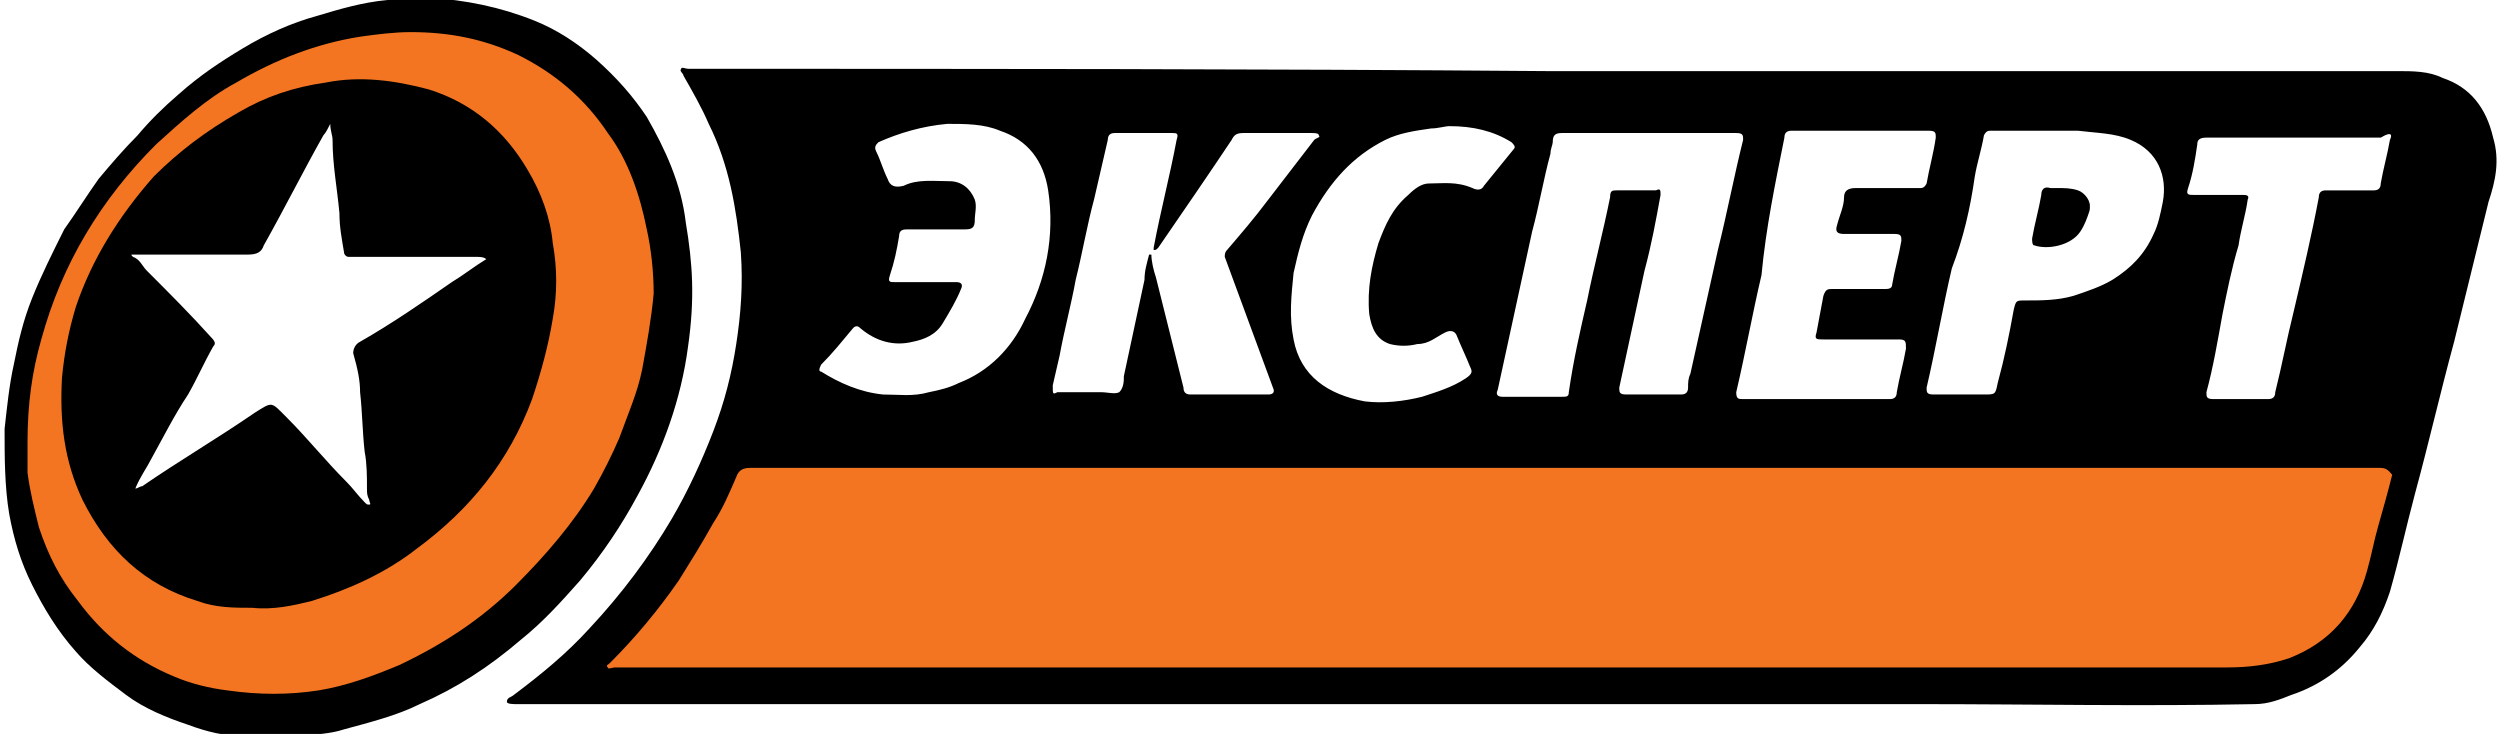 <?xml version="1.0" encoding="utf-8"?>
<!-- Generator: Adobe Illustrator 27.2.0, SVG Export Plug-In . SVG Version: 6.00 Build 0)  -->
<svg version="1.1" id="Layer_1" xmlns="http://www.w3.org/2000/svg" xmlns:xlink="http://www.w3.org/1999/xlink" x="0px" y="0px"
	 viewBox="0 0 109 32" style="enable-background:new 0 0 109 32;" xml:space="preserve">
<style type="text/css">
	.st0{fill:#F37522;}
</style>
<path d="M29.9,9.7C29.7,8,29,6.5,28.2,5.1c-0.6-0.9-1.3-1.7-2.2-2.5c-0.8-0.7-1.7-1.3-2.7-1.7c-1.5-0.6-3-0.9-4.6-1
	c-0.6,0-1.2,0.1-1.8,0.1c-1.1,0.1-2.1,0.4-3.1,0.7c-1.1,0.3-2.2,0.8-3.2,1.4c-1,0.6-1.9,1.2-2.8,2C7.1,4.7,6.5,5.3,6,5.9
	C5.4,6.5,4.8,7.2,4.3,7.8c-0.5,0.7-1,1.5-1.5,2.2C2.3,11,1.8,12,1.4,13C1,14,0.8,14.9,0.6,15.9c-0.2,0.9-0.3,1.9-0.4,2.8
	c0,1.2,0,2.5,0.2,3.7c0.2,1.1,0.5,2.1,1,3.1c0.5,1,1.1,2,1.9,2.9c0.6,0.7,1.4,1.3,2.2,1.9c0.8,0.6,1.8,1,2.7,1.3
	c0.8,0.3,1.6,0.5,2.5,0.5c0.8,0,1.6,0.1,2.5,0c0.6-0.1,1.2-0.1,1.8-0.3c1.1-0.3,2.3-0.6,3.3-1.1c1.6-0.7,3-1.6,4.4-2.8
	c1-0.8,1.8-1.7,2.6-2.6v0c1-1.2,1.8-2.4,2.5-3.7c1.1-2,1.9-4.2,2.2-6.5C30.3,13,30.2,11.5,29.9,9.7z M15.7,17.1
	c0.1,0.9,0.1,1.7,0.2,2.6c0.1,0.5,0.1,1.1,0.1,1.6c0,0.2,0,0.3,0.1,0.5c0,0.1,0.1,0.2,0,0.2c-0.1,0-0.1,0-0.2-0.1
	c-0.3-0.3-0.5-0.6-0.8-0.9c-0.9-0.9-1.7-1.9-2.6-2.8c-0.7-0.7-0.6-0.7-1.4-0.2c-1.6,1.1-3.3,2.1-4.9,3.2c-0.1,0-0.2,0.1-0.3,0.1
	c0.2-0.5,0.5-0.9,0.7-1.3c0.5-0.9,1-1.9,1.6-2.8c0.4-0.7,0.7-1.4,1.1-2.1c0.1-0.1,0.1-0.2-0.1-0.4c-0.9-1-1.8-1.9-2.8-2.9
	c-0.2-0.2-0.3-0.5-0.6-0.6c-0.1-0.1-0.1-0.1,0-0.1c0.1,0,0.2,0,0.3,0c1.6,0,3.2,0,4.7,0c0.4,0,0.6-0.1,0.7-0.4
	c0.9-1.6,1.7-3.2,2.6-4.8c0.1-0.1,0.2-0.3,0.3-0.5c0,0.3,0.1,0.5,0.1,0.7c0,1.1,0.2,2.1,0.3,3.2c0,0.6,0.1,1.1,0.2,1.7
	c0,0.1,0.1,0.2,0.2,0.2c0.1,0,0.2,0,0.3,0h5.3c0.1,0,0.3,0,0.4,0.1c-0.5,0.3-1,0.7-1.5,1c-1.3,0.9-2.6,1.8-4,2.6
	c-0.2,0.1-0.3,0.3-0.3,0.5C15.6,16.1,15.7,16.6,15.7,17.1z M90.6,8.3c-0.3-0.1-0.6-0.1-0.8-0.1c-0.2,0-0.3,0-0.4,0
	c-0.3-0.1-0.4,0.1-0.4,0.3c-0.1,0.6-0.3,1.3-0.4,1.9c0,0.1,0,0.3,0.1,0.3c0.6,0.1,1.6-0.1,2-0.7c0.2-0.3,0.3-0.6,0.4-0.9
	C91.2,8.8,90.9,8.4,90.6,8.3z M90.6,8.3c-0.3-0.1-0.6-0.1-0.8-0.1c-0.2,0-0.3,0-0.4,0c-0.3-0.1-0.4,0.1-0.4,0.3
	c-0.1,0.6-0.3,1.3-0.4,1.9c0,0.1,0,0.3,0.1,0.3c0.6,0.1,1.6-0.1,2-0.7c0.2-0.3,0.3-0.6,0.4-0.9C91.2,8.8,90.9,8.4,90.6,8.3z
	 M90.6,8.3c-0.3-0.1-0.6-0.1-0.8-0.1c-0.2,0-0.3,0-0.4,0c-0.3-0.1-0.4,0.1-0.4,0.3c-0.1,0.6-0.3,1.3-0.4,1.9c0,0.1,0,0.3,0.1,0.3
	c0.6,0.1,1.6-0.1,2-0.7c0.2-0.3,0.3-0.6,0.4-0.9C91.2,8.8,90.9,8.4,90.6,8.3z M90.6,8.3c-0.3-0.1-0.6-0.1-0.8-0.1
	c-0.2,0-0.3,0-0.4,0c-0.3-0.1-0.4,0.1-0.4,0.3c-0.1,0.6-0.3,1.3-0.4,1.9c0,0.1,0,0.3,0.1,0.3c0.6,0.1,1.6-0.1,2-0.7
	c0.2-0.3,0.3-0.6,0.4-0.9C91.2,8.8,90.9,8.4,90.6,8.3z M90.6,8.3c-0.3-0.1-0.6-0.1-0.8-0.1c-0.2,0-0.3,0-0.4,0
	c-0.3-0.1-0.4,0.1-0.4,0.3c-0.1,0.6-0.3,1.3-0.4,1.9c0,0.1,0,0.3,0.1,0.3c0.6,0.1,1.6-0.1,2-0.7c0.2-0.3,0.3-0.6,0.4-0.9
	C91.2,8.8,90.9,8.4,90.6,8.3z M90.6,8.3c-0.3-0.1-0.6-0.1-0.8-0.1c-0.2,0-0.3,0-0.4,0c-0.3-0.1-0.4,0.1-0.4,0.3
	c-0.1,0.6-0.3,1.3-0.4,1.9c0,0.1,0,0.3,0.1,0.3c0.6,0.1,1.6-0.1,2-0.7c0.2-0.3,0.3-0.6,0.4-0.9C91.2,8.8,90.9,8.4,90.6,8.3z
	 M90.6,8.3c-0.3-0.1-0.6-0.1-0.8-0.1c-0.2,0-0.3,0-0.4,0c-0.3-0.1-0.4,0.1-0.4,0.3c-0.1,0.6-0.3,1.3-0.4,1.9c0,0.1,0,0.3,0.1,0.3
	c0.6,0.1,1.6-0.1,2-0.7c0.2-0.3,0.3-0.6,0.4-0.9C91.2,8.8,90.9,8.4,90.6,8.3z M90.6,8.3c-0.3-0.1-0.6-0.1-0.8-0.1
	c-0.2,0-0.3,0-0.4,0c-0.3-0.1-0.4,0.1-0.4,0.3c-0.1,0.6-0.3,1.3-0.4,1.9c0,0.1,0,0.3,0.1,0.3c0.6,0.1,1.6-0.1,2-0.7
	c0.2-0.3,0.3-0.6,0.4-0.9C91.2,8.8,90.9,8.4,90.6,8.3z M90.6,8.3c-0.3-0.1-0.6-0.1-0.8-0.1c-0.2,0-0.3,0-0.4,0
	c-0.3-0.1-0.4,0.1-0.4,0.3c-0.1,0.6-0.3,1.3-0.4,1.9c0,0.1,0,0.3,0.1,0.3c0.6,0.1,1.6-0.1,2-0.7c0.2-0.3,0.3-0.6,0.4-0.9
	C91.2,8.8,90.9,8.4,90.6,8.3z M90.6,8.3c-0.3-0.1-0.6-0.1-0.8-0.1c-0.2,0-0.3,0-0.4,0c-0.3-0.1-0.4,0.1-0.4,0.3
	c-0.1,0.6-0.3,1.3-0.4,1.9c0,0.1,0,0.3,0.1,0.3c0.6,0.1,1.6-0.1,2-0.7c0.2-0.3,0.3-0.6,0.4-0.9C91.2,8.8,90.9,8.4,90.6,8.3z
	 M90.6,8.3c-0.3-0.1-0.6-0.1-0.8-0.1c-0.2,0-0.3,0-0.4,0c-0.3-0.1-0.4,0.1-0.4,0.3c-0.1,0.6-0.3,1.3-0.4,1.9c0,0.1,0,0.3,0.1,0.3
	c0.6,0.1,1.6-0.1,2-0.7c0.2-0.3,0.3-0.6,0.4-0.9C91.2,8.8,90.9,8.4,90.6,8.3z M90.6,8.3c-0.3-0.1-0.6-0.1-0.8-0.1
	c-0.2,0-0.3,0-0.4,0c-0.3-0.1-0.4,0.1-0.4,0.3c-0.1,0.6-0.3,1.3-0.4,1.9c0,0.1,0,0.3,0.1,0.3c0.6,0.1,1.6-0.1,2-0.7
	c0.2-0.3,0.3-0.6,0.4-0.9C91.2,8.8,90.9,8.4,90.6,8.3z M90.6,8.3c-0.3-0.1-0.6-0.1-0.8-0.1c-0.2,0-0.3,0-0.4,0
	c-0.3-0.1-0.4,0.1-0.4,0.3c-0.1,0.6-0.3,1.3-0.4,1.9c0,0.1,0,0.3,0.1,0.3c0.6,0.1,1.6-0.1,2-0.7c0.2-0.3,0.3-0.6,0.4-0.9
	C91.2,8.8,90.9,8.4,90.6,8.3z M90.6,8.3c-0.3-0.1-0.6-0.1-0.8-0.1c-0.2,0-0.3,0-0.4,0c-0.3-0.1-0.4,0.1-0.4,0.3
	c-0.1,0.6-0.3,1.3-0.4,1.9c0,0.1,0,0.3,0.1,0.3c0.6,0.1,1.6-0.1,2-0.7c0.2-0.3,0.3-0.6,0.4-0.9C91.2,8.8,90.9,8.4,90.6,8.3z
	 M90.6,8.3c-0.3-0.1-0.6-0.1-0.8-0.1c-0.2,0-0.3,0-0.4,0c-0.3-0.1-0.4,0.1-0.4,0.3c-0.1,0.6-0.3,1.3-0.4,1.9c0,0.1,0,0.3,0.1,0.3
	c0.6,0.1,1.6-0.1,2-0.7c0.2-0.3,0.3-0.6,0.4-0.9C91.2,8.8,90.9,8.4,90.6,8.3z M90.6,8.3c-0.3-0.1-0.6-0.1-0.8-0.1
	c-0.2,0-0.3,0-0.4,0c-0.3-0.1-0.4,0.1-0.4,0.3c-0.1,0.6-0.3,1.3-0.4,1.9c0,0.1,0,0.3,0.1,0.3c0.6,0.1,1.6-0.1,2-0.7
	c0.2-0.3,0.3-0.6,0.4-0.9C91.2,8.8,90.9,8.4,90.6,8.3z M90.6,8.3c-0.3-0.1-0.6-0.1-0.8-0.1c-0.2,0-0.3,0-0.4,0
	c-0.3-0.1-0.4,0.1-0.4,0.3c-0.1,0.6-0.3,1.3-0.4,1.9c0,0.1,0,0.3,0.1,0.3c0.6,0.1,1.6-0.1,2-0.7c0.2-0.3,0.3-0.6,0.4-0.9
	C91.2,8.8,90.9,8.4,90.6,8.3z M90.6,8.3c-0.3-0.1-0.6-0.1-0.8-0.1c-0.2,0-0.3,0-0.4,0c-0.3-0.1-0.4,0.1-0.4,0.3
	c-0.1,0.6-0.3,1.3-0.4,1.9c0,0.1,0,0.3,0.1,0.3c0.6,0.1,1.6-0.1,2-0.7c0.2-0.3,0.3-0.6,0.4-0.9C91.2,8.8,90.9,8.4,90.6,8.3z
	 M90.6,8.3c-0.3-0.1-0.6-0.1-0.8-0.1c-0.2,0-0.3,0-0.4,0c-0.3-0.1-0.4,0.1-0.4,0.3c-0.1,0.6-0.3,1.3-0.4,1.9c0,0.1,0,0.3,0.1,0.3
	c0.6,0.1,1.6-0.1,2-0.7c0.2-0.3,0.3-0.6,0.4-0.9C91.2,8.8,90.9,8.4,90.6,8.3z M90.6,8.3c-0.3-0.1-0.6-0.1-0.8-0.1
	c-0.2,0-0.3,0-0.4,0c-0.3-0.1-0.4,0.1-0.4,0.3c-0.1,0.6-0.3,1.3-0.4,1.9c0,0.1,0,0.3,0.1,0.3c0.6,0.1,1.6-0.1,2-0.7
	c0.2-0.3,0.3-0.6,0.4-0.9C91.2,8.8,90.9,8.4,90.6,8.3z M90.6,8.3c-0.3-0.1-0.6-0.1-0.8-0.1c-0.2,0-0.3,0-0.4,0
	c-0.3-0.1-0.4,0.1-0.4,0.3c-0.1,0.6-0.3,1.3-0.4,1.9c0,0.1,0,0.3,0.1,0.3c0.6,0.1,1.6-0.1,2-0.7c0.2-0.3,0.3-0.6,0.4-0.9
	C91.2,8.8,90.9,8.4,90.6,8.3z M90.6,8.3c-0.3-0.1-0.6-0.1-0.8-0.1c-0.2,0-0.3,0-0.4,0c-0.3-0.1-0.4,0.1-0.4,0.3
	c-0.1,0.6-0.3,1.3-0.4,1.9c0,0.1,0,0.3,0.1,0.3c0.6,0.1,1.6-0.1,2-0.7c0.2-0.3,0.3-0.6,0.4-0.9C91.2,8.8,90.9,8.4,90.6,8.3z
	 M90.6,8.3c-0.3-0.1-0.6-0.1-0.8-0.1c-0.2,0-0.3,0-0.4,0c-0.3-0.1-0.4,0.1-0.4,0.3c-0.1,0.6-0.3,1.3-0.4,1.9c0,0.1,0,0.3,0.1,0.3
	c0.6,0.1,1.6-0.1,2-0.7c0.2-0.3,0.3-0.6,0.4-0.9C91.2,8.8,90.9,8.4,90.6,8.3z M90.6,8.3c-0.3-0.1-0.6-0.1-0.8-0.1
	c-0.2,0-0.3,0-0.4,0c-0.3-0.1-0.4,0.1-0.4,0.3c-0.1,0.6-0.3,1.3-0.4,1.9c0,0.1,0,0.3,0.1,0.3c0.6,0.1,1.6-0.1,2-0.7
	c0.2-0.3,0.3-0.6,0.4-0.9C91.2,8.8,90.9,8.4,90.6,8.3z M90.6,8.3c-0.3-0.1-0.6-0.1-0.8-0.1c-0.2,0-0.3,0-0.4,0
	c-0.3-0.1-0.4,0.1-0.4,0.3c-0.1,0.6-0.3,1.3-0.4,1.9c0,0.1,0,0.3,0.1,0.3c0.6,0.1,1.6-0.1,2-0.7c0.2-0.3,0.3-0.6,0.4-0.9
	C91.2,8.8,90.9,8.4,90.6,8.3z M90.6,8.3c-0.3-0.1-0.6-0.1-0.8-0.1c-0.2,0-0.3,0-0.4,0c-0.3-0.1-0.4,0.1-0.4,0.3
	c-0.1,0.6-0.3,1.3-0.4,1.9c0,0.1,0,0.3,0.1,0.3c0.6,0.1,1.6-0.1,2-0.7c0.2-0.3,0.3-0.6,0.4-0.9C91.2,8.8,90.9,8.4,90.6,8.3z
	 M90.6,8.3c-0.3-0.1-0.6-0.1-0.8-0.1c-0.2,0-0.3,0-0.4,0c-0.3-0.1-0.4,0.1-0.4,0.3c-0.1,0.6-0.3,1.3-0.4,1.9c0,0.1,0,0.3,0.1,0.3
	c0.6,0.1,1.6-0.1,2-0.7c0.2-0.3,0.3-0.6,0.4-0.9C91.2,8.8,90.9,8.4,90.6,8.3z M90.6,8.3c-0.3-0.1-0.6-0.1-0.8-0.1
	c-0.2,0-0.3,0-0.4,0c-0.3-0.1-0.4,0.1-0.4,0.3c-0.1,0.6-0.3,1.3-0.4,1.9c0,0.1,0,0.3,0.1,0.3c0.6,0.1,1.6-0.1,2-0.7
	c0.2-0.3,0.3-0.6,0.4-0.9C91.2,8.8,90.9,8.4,90.6,8.3z M90.6,8.3c-0.3-0.1-0.6-0.1-0.8-0.1c-0.2,0-0.3,0-0.4,0
	c-0.3-0.1-0.4,0.1-0.4,0.3c-0.1,0.6-0.3,1.3-0.4,1.9c0,0.1,0,0.3,0.1,0.3c0.6,0.1,1.6-0.1,2-0.7c0.2-0.3,0.3-0.6,0.4-0.9
	C91.2,8.8,90.9,8.4,90.6,8.3z M90.6,8.3c-0.3-0.1-0.6-0.1-0.8-0.1c-0.2,0-0.3,0-0.4,0c-0.3-0.1-0.4,0.1-0.4,0.3
	c-0.1,0.6-0.3,1.3-0.4,1.9c0,0.1,0,0.3,0.1,0.3c0.6,0.1,1.6-0.1,2-0.7c0.2-0.3,0.3-0.6,0.4-0.9C91.2,8.8,90.9,8.4,90.6,8.3z
	 M90.6,8.3c-0.3-0.1-0.6-0.1-0.8-0.1c-0.2,0-0.3,0-0.4,0c-0.3-0.1-0.4,0.1-0.4,0.3c-0.1,0.6-0.3,1.3-0.4,1.9c0,0.1,0,0.3,0.1,0.3
	c0.6,0.1,1.6-0.1,2-0.7c0.2-0.3,0.3-0.6,0.4-0.9C91.2,8.8,90.9,8.4,90.6,8.3z M90.6,8.3c-0.3-0.1-0.6-0.1-0.8-0.1
	c-0.2,0-0.3,0-0.4,0c-0.3-0.1-0.4,0.1-0.4,0.3c-0.1,0.6-0.3,1.3-0.4,1.9c0,0.1,0,0.3,0.1,0.3c0.6,0.1,1.6-0.1,2-0.7
	c0.2-0.3,0.3-0.6,0.4-0.9C91.2,8.8,90.9,8.4,90.6,8.3z M108.7,6c-0.3-1.3-1-2.2-2.2-2.6c-0.6-0.3-1.3-0.3-2-0.3H67.4v0
	C55,3,42.5,3,30,3c-0.1,0-0.3-0.1-0.3,0c-0.1,0.1,0.1,0.2,0.1,0.3c0.4,0.7,0.8,1.4,1.1,2.1c0.9,1.8,1.2,3.7,1.4,5.6
	c0.1,1.4,0,2.7-0.2,4c-0.2,1.3-0.5,2.5-1,3.8c-0.5,1.3-1.1,2.6-1.8,3.8c-1,1.7-2.2,3.3-3.6,4.8c-1,1.1-2.1,2-3.3,2.9
	c-0.1,0.1-0.3,0.1-0.3,0.3c0,0.1,0.3,0.1,0.4,0.1c20.4,0,40.8,0,61.2,0c4.8,0,9.7,0.1,14.6,0c0.6,0,1.1-0.2,1.6-0.4
	c1.2-0.4,2.2-1.1,3-2.1c0.6-0.7,1-1.5,1.3-2.4c0.4-1.4,0.7-2.8,1.1-4.3c0.6-2.2,1.1-4.4,1.7-6.6c0.5-2,1-4.1,1.5-6.1
	C108.8,7.9,109,7,108.7,6z M86.1,7.7c0.1-0.6,0.3-1.2,0.4-1.8c0.1-0.2,0.2-0.2,0.3-0.2h2c0.4,0,0.7,0,1.1,0c0.2,0,0.5,0,0.7,0
	c0.8,0.1,1.6,0.1,2.3,0.4c1.2,0.5,1.6,1.6,1.4,2.7c-0.1,0.5-0.2,1-0.4,1.4c-0.4,0.9-1,1.5-1.8,2c-0.5,0.3-1.1,0.5-1.7,0.7
	c-0.7,0.2-1.4,0.2-2.1,0.2c-0.4,0-0.4,0-0.5,0.4c-0.2,1.1-0.4,2.1-0.7,3.2c-0.1,0.5-0.1,0.5-0.6,0.5c-0.7,0-1.4,0-2.2,0
	c-0.3,0-0.3-0.1-0.3-0.3c0.4-1.7,0.7-3.5,1.1-5.2C85.6,10.4,85.9,9.1,86.1,7.7L86.1,7.7z M77.8,6c0-0.2,0.1-0.3,0.3-0.3c2,0,4,0,6,0
	c0.3,0,0.3,0.1,0.3,0.3C84.3,6.7,84.1,7.4,84,8c-0.1,0.2-0.2,0.2-0.3,0.2c-0.9,0-1.9,0-2.8,0c-0.3,0-0.5,0.1-0.5,0.4
	c0,0.4-0.2,0.8-0.3,1.2c-0.1,0.3,0,0.4,0.3,0.4c0.7,0,1.4,0,2.2,0c0.3,0,0.3,0.1,0.3,0.3c-0.1,0.6-0.3,1.3-0.4,1.9
	c0,0.2-0.2,0.2-0.3,0.2c-0.8,0-1.5,0-2.3,0c-0.2,0-0.3,0-0.4,0.3c-0.1,0.5-0.2,1.1-0.3,1.6c-0.1,0.3,0,0.3,0.3,0.3
	c1.1,0,2.2,0,3.3,0c0.3,0,0.3,0.1,0.3,0.4c-0.1,0.6-0.3,1.3-0.4,1.9c0,0.2-0.1,0.3-0.3,0.3c-1.1,0-2.1,0-3.2,0h-3.2
	c-0.2,0-0.3,0-0.3-0.3c0.4-1.7,0.7-3.4,1.1-5.1C77,9.9,77.4,8,77.8,6z M67.6,6.7c0-0.2,0.1-0.4,0.1-0.5c0-0.3,0.1-0.4,0.4-0.4
	c1.3,0,2.5,0,3.8,0c1.3,0,2.6,0,3.8,0c0.3,0,0.3,0.1,0.3,0.3c-0.4,1.6-0.7,3.2-1.1,4.8c-0.4,1.8-0.8,3.6-1.2,5.4
	c-0.1,0.2-0.1,0.4-0.1,0.6c0,0.2-0.1,0.3-0.3,0.3c-0.8,0-1.6,0-2.4,0c-0.3,0-0.3-0.1-0.3-0.3l1.1-5.1c0.3-1.1,0.5-2.2,0.7-3.3
	c0-0.2,0-0.3-0.2-0.2c-0.6,0-1.2,0-1.7,0c-0.2,0-0.3,0-0.3,0.3c-0.3,1.5-0.7,3-1,4.5c-0.3,1.3-0.6,2.6-0.8,4c0,0.2-0.1,0.2-0.3,0.2
	c-0.8,0-1.7,0-2.6,0c-0.2,0-0.3-0.1-0.2-0.3c0.5-2.3,1-4.6,1.5-6.9C67.1,9,67.3,7.8,67.6,6.7z M60.4,6.1c0.6-0.3,1.3-0.4,2-0.5
	c0.3,0,0.6-0.1,0.8-0.1c1,0,1.9,0.2,2.7,0.7c0.1,0.1,0.2,0.2,0.1,0.3c-0.4,0.5-0.9,1.1-1.3,1.6c-0.1,0.2-0.3,0.2-0.5,0.1
	C63.5,7.9,62.9,8,62.3,8c-0.3,0-0.6,0.2-0.9,0.5c-0.7,0.6-1,1.3-1.3,2.1c-0.3,1-0.5,2-0.4,3.1c0.1,0.6,0.3,1.1,0.9,1.3
	c0.4,0.1,0.8,0.1,1.2,0c0.5,0,0.8-0.3,1.2-0.5c0.2-0.1,0.4-0.1,0.5,0.1c0.2,0.5,0.4,0.9,0.6,1.4c0.1,0.2,0.1,0.3-0.2,0.5
	c-0.6,0.4-1.3,0.6-1.9,0.8c-0.8,0.2-1.7,0.3-2.5,0.2c-1.6-0.3-2.8-1.1-3.1-2.7c-0.2-1-0.1-1.9,0-2.9c0.2-0.9,0.4-1.7,0.8-2.5
	C58,7.9,59,6.8,60.4,6.1z M45.9,16.8c0.1-0.4,0.2-0.9,0.3-1.3c0.2-1.1,0.5-2.2,0.7-3.3c0.3-1.2,0.5-2.4,0.8-3.5
	c0.2-0.9,0.4-1.7,0.6-2.6c0-0.2,0.1-0.3,0.3-0.3c0.8,0,1.6,0,2.5,0c0.2,0,0.3,0,0.2,0.3c-0.3,1.6-0.7,3.1-1,4.7c0,0,0,0.1,0,0.1
	c0.1,0,0.1,0,0.2-0.1c1.1-1.6,2.2-3.2,3.2-4.7c0.1-0.2,0.2-0.3,0.5-0.3c1,0,2,0,3,0c0.1,0,0.3,0,0.3,0.1C57.6,6,57.4,6,57.3,6.1
	c-0.7,0.9-1.3,1.7-2,2.6c-0.6,0.8-1.2,1.5-1.8,2.2c-0.1,0.1-0.1,0.2-0.1,0.3c0.7,1.9,1.4,3.8,2.1,5.7c0.1,0.2,0,0.3-0.2,0.3
	c-1.1,0-2.3,0-3.4,0c-0.2,0-0.3-0.1-0.3-0.3c-0.4-1.6-0.8-3.2-1.2-4.8c-0.1-0.3-0.2-0.7-0.2-1h-0.1c-0.1,0.4-0.2,0.7-0.2,1.1
	c-0.3,1.4-0.6,2.8-0.9,4.2c0,0,0,0,0,0c0,0.2,0,0.5-0.2,0.7c-0.2,0.1-0.5,0-0.8,0h-1.9C45.9,17.2,45.9,17.2,45.9,16.8z M35.8,15.9
	c0.5-0.5,0.9-1,1.4-1.6c0.1-0.1,0.2-0.1,0.3,0c0.7,0.6,1.5,0.8,2.3,0.6c0.5-0.1,1-0.3,1.3-0.8c0.3-0.5,0.6-1,0.8-1.5
	c0.1-0.2,0-0.3-0.2-0.3h-1.4v0h-1.3c-0.2,0-0.3,0-0.2-0.3c0.2-0.6,0.3-1.1,0.4-1.7c0-0.3,0.2-0.3,0.4-0.3c0.8,0,1.7,0,2.5,0
	c0.3,0,0.4-0.1,0.4-0.4c0-0.3,0.1-0.6,0-0.9c-0.2-0.5-0.6-0.8-1.1-0.8c-0.7,0-1.4-0.1-2,0.2h0c-0.4,0.1-0.6,0-0.7-0.3
	c-0.2-0.4-0.3-0.8-0.5-1.2c-0.1-0.2,0-0.3,0.1-0.4c0.9-0.4,1.9-0.7,3-0.8c0.8,0,1.6,0,2.3,0.3c1.2,0.4,1.9,1.3,2.1,2.6
	c0.3,2-0.1,3.9-1,5.6c-0.6,1.3-1.6,2.3-2.9,2.8c-0.4,0.2-0.8,0.3-1.3,0.4c-0.7,0.2-1.3,0.1-2,0.1c-1-0.1-1.9-0.5-2.7-1
	C35.7,16.2,35.7,16.1,35.8,15.9z M104.2,6.1c-0.1,0.6-0.3,1.3-0.4,1.9c0,0.2-0.1,0.3-0.3,0.3c-0.7,0-1.4,0-2.1,0
	c-0.2,0-0.3,0.1-0.3,0.3c-0.3,1.6-0.7,3.3-1.1,5c-0.3,1.2-0.5,2.3-0.8,3.5c0,0.2-0.1,0.3-0.3,0.3c-0.8,0-1.6,0-2.4,0
	c-0.3,0-0.3-0.1-0.3-0.3c0.3-1.1,0.5-2.3,0.7-3.4c0.2-1,0.4-2,0.7-3c0.1-0.7,0.3-1.3,0.4-2c0.1-0.2-0.1-0.2-0.2-0.2
	c-0.7,0-1.4,0-2.1,0c-0.3,0-0.4,0-0.3-0.3c0.2-0.6,0.3-1.2,0.4-1.9c0-0.2,0.1-0.3,0.4-0.3c1.3,0,2.6,0,3.8,0s2.6,0,3.8,0
	C104.3,5.7,104.3,5.9,104.2,6.1z M90.7,10.1c0.2-0.3,0.3-0.6,0.4-0.9c0.1-0.4-0.2-0.8-0.5-0.9c-0.3-0.1-0.6-0.1-0.8-0.1
	c-0.2,0-0.3,0-0.4,0c-0.3-0.1-0.4,0.1-0.4,0.3c-0.1,0.6-0.3,1.3-0.4,1.9c0,0.1,0,0.3,0.1,0.3C89.3,10.9,90.3,10.7,90.7,10.1z
	 M90.6,8.3c-0.3-0.1-0.6-0.1-0.8-0.1c-0.2,0-0.3,0-0.4,0c-0.3-0.1-0.4,0.1-0.4,0.3c-0.1,0.6-0.3,1.3-0.4,1.9c0,0.1,0,0.3,0.1,0.3
	c0.6,0.1,1.6-0.1,2-0.7c0.2-0.3,0.3-0.6,0.4-0.9C91.2,8.8,90.9,8.4,90.6,8.3z M90.6,8.3c-0.3-0.1-0.6-0.1-0.8-0.1
	c-0.2,0-0.3,0-0.4,0c-0.3-0.1-0.4,0.1-0.4,0.3c-0.1,0.6-0.3,1.3-0.4,1.9c0,0.1,0,0.3,0.1,0.3c0.6,0.1,1.6-0.1,2-0.7
	c0.2-0.3,0.3-0.6,0.4-0.9C91.2,8.8,90.9,8.4,90.6,8.3z M90.6,8.3c-0.3-0.1-0.6-0.1-0.8-0.1c-0.2,0-0.3,0-0.4,0
	c-0.3-0.1-0.4,0.1-0.4,0.3c-0.1,0.6-0.3,1.3-0.4,1.9c0,0.1,0,0.3,0.1,0.3c0.6,0.1,1.6-0.1,2-0.7c0.2-0.3,0.3-0.6,0.4-0.9
	C91.2,8.8,90.9,8.4,90.6,8.3z M90.6,8.3c-0.3-0.1-0.6-0.1-0.8-0.1c-0.2,0-0.3,0-0.4,0c-0.3-0.1-0.4,0.1-0.4,0.3
	c-0.1,0.6-0.3,1.3-0.4,1.9c0,0.1,0,0.3,0.1,0.3c0.6,0.1,1.6-0.1,2-0.7c0.2-0.3,0.3-0.6,0.4-0.9C91.2,8.8,90.9,8.4,90.6,8.3z
	 M90.6,8.3c-0.3-0.1-0.6-0.1-0.8-0.1c-0.2,0-0.3,0-0.4,0c-0.3-0.1-0.4,0.1-0.4,0.3c-0.1,0.6-0.3,1.3-0.4,1.9c0,0.1,0,0.3,0.1,0.3
	c0.6,0.1,1.6-0.1,2-0.7c0.2-0.3,0.3-0.6,0.4-0.9C91.2,8.8,90.9,8.4,90.6,8.3z M90.6,8.3c-0.3-0.1-0.6-0.1-0.8-0.1
	c-0.2,0-0.3,0-0.4,0c-0.3-0.1-0.4,0.1-0.4,0.3c-0.1,0.6-0.3,1.3-0.4,1.9c0,0.1,0,0.3,0.1,0.3c0.6,0.1,1.6-0.1,2-0.7
	c0.2-0.3,0.3-0.6,0.4-0.9C91.2,8.8,90.9,8.4,90.6,8.3z M90.6,8.3c-0.3-0.1-0.6-0.1-0.8-0.1c-0.2,0-0.3,0-0.4,0
	c-0.3-0.1-0.4,0.1-0.4,0.3c-0.1,0.6-0.3,1.3-0.4,1.9c0,0.1,0,0.3,0.1,0.3c0.6,0.1,1.6-0.1,2-0.7c0.2-0.3,0.3-0.6,0.4-0.9
	C91.2,8.8,90.9,8.4,90.6,8.3z M90.6,8.3c-0.3-0.1-0.6-0.1-0.8-0.1c-0.2,0-0.3,0-0.4,0c-0.3-0.1-0.4,0.1-0.4,0.3
	c-0.1,0.6-0.3,1.3-0.4,1.9c0,0.1,0,0.3,0.1,0.3c0.6,0.1,1.6-0.1,2-0.7c0.2-0.3,0.3-0.6,0.4-0.9C91.2,8.8,90.9,8.4,90.6,8.3z
	 M90.6,8.3c-0.3-0.1-0.6-0.1-0.8-0.1c-0.2,0-0.3,0-0.4,0c-0.3-0.1-0.4,0.1-0.4,0.3c-0.1,0.6-0.3,1.3-0.4,1.9c0,0.1,0,0.3,0.1,0.3
	c0.6,0.1,1.6-0.1,2-0.7c0.2-0.3,0.3-0.6,0.4-0.9C91.2,8.8,90.9,8.4,90.6,8.3z M90.6,8.3c-0.3-0.1-0.6-0.1-0.8-0.1
	c-0.2,0-0.3,0-0.4,0c-0.3-0.1-0.4,0.1-0.4,0.3c-0.1,0.6-0.3,1.3-0.4,1.9c0,0.1,0,0.3,0.1,0.3c0.6,0.1,1.6-0.1,2-0.7
	c0.2-0.3,0.3-0.6,0.4-0.9C91.2,8.8,90.9,8.4,90.6,8.3z M90.6,8.3c-0.3-0.1-0.6-0.1-0.8-0.1c-0.2,0-0.3,0-0.4,0
	c-0.3-0.1-0.4,0.1-0.4,0.3c-0.1,0.6-0.3,1.3-0.4,1.9c0,0.1,0,0.3,0.1,0.3c0.6,0.1,1.6-0.1,2-0.7c0.2-0.3,0.3-0.6,0.4-0.9
	C91.2,8.8,90.9,8.4,90.6,8.3z M90.6,8.3c-0.3-0.1-0.6-0.1-0.8-0.1c-0.2,0-0.3,0-0.4,0c-0.3-0.1-0.4,0.1-0.4,0.3
	c-0.1,0.6-0.3,1.3-0.4,1.9c0,0.1,0,0.3,0.1,0.3c0.6,0.1,1.6-0.1,2-0.7c0.2-0.3,0.3-0.6,0.4-0.9C91.2,8.8,90.9,8.4,90.6,8.3z
	 M90.6,8.3c-0.3-0.1-0.6-0.1-0.8-0.1c-0.2,0-0.3,0-0.4,0c-0.3-0.1-0.4,0.1-0.4,0.3c-0.1,0.6-0.3,1.3-0.4,1.9c0,0.1,0,0.3,0.1,0.3
	c0.6,0.1,1.6-0.1,2-0.7c0.2-0.3,0.3-0.6,0.4-0.9C91.2,8.8,90.9,8.4,90.6,8.3z M90.6,8.3c-0.3-0.1-0.6-0.1-0.8-0.1
	c-0.2,0-0.3,0-0.4,0c-0.3-0.1-0.4,0.1-0.4,0.3c-0.1,0.6-0.3,1.3-0.4,1.9c0,0.1,0,0.3,0.1,0.3c0.6,0.1,1.6-0.1,2-0.7
	c0.2-0.3,0.3-0.6,0.4-0.9C91.2,8.8,90.9,8.4,90.6,8.3z M90.6,8.3c-0.3-0.1-0.6-0.1-0.8-0.1c-0.2,0-0.3,0-0.4,0
	c-0.3-0.1-0.4,0.1-0.4,0.3c-0.1,0.6-0.3,1.3-0.4,1.9c0,0.1,0,0.3,0.1,0.3c0.6,0.1,1.6-0.1,2-0.7c0.2-0.3,0.3-0.6,0.4-0.9
	C91.2,8.8,90.9,8.4,90.6,8.3z M90.6,8.3c-0.3-0.1-0.6-0.1-0.8-0.1c-0.2,0-0.3,0-0.4,0c-0.3-0.1-0.4,0.1-0.4,0.3
	c-0.1,0.6-0.3,1.3-0.4,1.9c0,0.1,0,0.3,0.1,0.3c0.6,0.1,1.6-0.1,2-0.7c0.2-0.3,0.3-0.6,0.4-0.9C91.2,8.8,90.9,8.4,90.6,8.3z
	 M90.6,8.3c-0.3-0.1-0.6-0.1-0.8-0.1c-0.2,0-0.3,0-0.4,0c-0.3-0.1-0.4,0.1-0.4,0.3c-0.1,0.6-0.3,1.3-0.4,1.9c0,0.1,0,0.3,0.1,0.3
	c0.6,0.1,1.6-0.1,2-0.7c0.2-0.3,0.3-0.6,0.4-0.9C91.2,8.8,90.9,8.4,90.6,8.3z M90.6,8.3c-0.3-0.1-0.6-0.1-0.8-0.1
	c-0.2,0-0.3,0-0.4,0c-0.3-0.1-0.4,0.1-0.4,0.3c-0.1,0.6-0.3,1.3-0.4,1.9c0,0.1,0,0.3,0.1,0.3c0.6,0.1,1.6-0.1,2-0.7
	c0.2-0.3,0.3-0.6,0.4-0.9C91.2,8.8,90.9,8.4,90.6,8.3z M90.6,8.3c-0.3-0.1-0.6-0.1-0.8-0.1c-0.2,0-0.3,0-0.4,0
	c-0.3-0.1-0.4,0.1-0.4,0.3c-0.1,0.6-0.3,1.3-0.4,1.9c0,0.1,0,0.3,0.1,0.3c0.6,0.1,1.6-0.1,2-0.7c0.2-0.3,0.3-0.6,0.4-0.9
	C91.2,8.8,90.9,8.4,90.6,8.3z M90.6,8.3c-0.3-0.1-0.6-0.1-0.8-0.1c-0.2,0-0.3,0-0.4,0c-0.3-0.1-0.4,0.1-0.4,0.3
	c-0.1,0.6-0.3,1.3-0.4,1.9c0,0.1,0,0.3,0.1,0.3c0.6,0.1,1.6-0.1,2-0.7c0.2-0.3,0.3-0.6,0.4-0.9C91.2,8.8,90.9,8.4,90.6,8.3z
	 M90.6,8.3c-0.3-0.1-0.6-0.1-0.8-0.1c-0.2,0-0.3,0-0.4,0c-0.3-0.1-0.4,0.1-0.4,0.3c-0.1,0.6-0.3,1.3-0.4,1.9c0,0.1,0,0.3,0.1,0.3
	c0.6,0.1,1.6-0.1,2-0.7c0.2-0.3,0.3-0.6,0.4-0.9C91.2,8.8,90.9,8.4,90.6,8.3z M90.6,8.3c-0.3-0.1-0.6-0.1-0.8-0.1
	c-0.2,0-0.3,0-0.4,0c-0.3-0.1-0.4,0.1-0.4,0.3c-0.1,0.6-0.3,1.3-0.4,1.9c0,0.1,0,0.3,0.1,0.3c0.6,0.1,1.6-0.1,2-0.7
	c0.2-0.3,0.3-0.6,0.4-0.9C91.2,8.8,90.9,8.4,90.6,8.3z M90.6,8.3c-0.3-0.1-0.6-0.1-0.8-0.1c-0.2,0-0.3,0-0.4,0
	c-0.3-0.1-0.4,0.1-0.4,0.3c-0.1,0.6-0.3,1.3-0.4,1.9c0,0.1,0,0.3,0.1,0.3c0.6,0.1,1.6-0.1,2-0.7c0.2-0.3,0.3-0.6,0.4-0.9
	C91.2,8.8,90.9,8.4,90.6,8.3z M90.6,8.3c-0.3-0.1-0.6-0.1-0.8-0.1c-0.2,0-0.3,0-0.4,0c-0.3-0.1-0.4,0.1-0.4,0.3
	c-0.1,0.6-0.3,1.3-0.4,1.9c0,0.1,0,0.3,0.1,0.3c0.6,0.1,1.6-0.1,2-0.7c0.2-0.3,0.3-0.6,0.4-0.9C91.2,8.8,90.9,8.4,90.6,8.3z
	 M90.6,8.3c-0.3-0.1-0.6-0.1-0.8-0.1c-0.2,0-0.3,0-0.4,0c-0.3-0.1-0.4,0.1-0.4,0.3c-0.1,0.6-0.3,1.3-0.4,1.9c0,0.1,0,0.3,0.1,0.3
	c0.6,0.1,1.6-0.1,2-0.7c0.2-0.3,0.3-0.6,0.4-0.9C91.2,8.8,90.9,8.4,90.6,8.3z M90.6,8.3c-0.3-0.1-0.6-0.1-0.8-0.1
	c-0.2,0-0.3,0-0.4,0c-0.3-0.1-0.4,0.1-0.4,0.3c-0.1,0.6-0.3,1.3-0.4,1.9c0,0.1,0,0.3,0.1,0.3c0.6,0.1,1.6-0.1,2-0.7
	c0.2-0.3,0.3-0.6,0.4-0.9C91.2,8.8,90.9,8.4,90.6,8.3z M90.6,8.3c-0.3-0.1-0.6-0.1-0.8-0.1c-0.2,0-0.3,0-0.4,0
	c-0.3-0.1-0.4,0.1-0.4,0.3c-0.1,0.6-0.3,1.3-0.4,1.9c0,0.1,0,0.3,0.1,0.3c0.6,0.1,1.6-0.1,2-0.7c0.2-0.3,0.3-0.6,0.4-0.9
	C91.2,8.8,90.9,8.4,90.6,8.3z M90.6,8.3c-0.3-0.1-0.6-0.1-0.8-0.1c-0.2,0-0.3,0-0.4,0c-0.3-0.1-0.4,0.1-0.4,0.3
	c-0.1,0.6-0.3,1.3-0.4,1.9c0,0.1,0,0.3,0.1,0.3c0.6,0.1,1.6-0.1,2-0.7c0.2-0.3,0.3-0.6,0.4-0.9C91.2,8.8,90.9,8.4,90.6,8.3z
	 M90.6,8.3c-0.3-0.1-0.6-0.1-0.8-0.1c-0.2,0-0.3,0-0.4,0c-0.3-0.1-0.4,0.1-0.4,0.3c-0.1,0.6-0.3,1.3-0.4,1.9c0,0.1,0,0.3,0.1,0.3
	c0.6,0.1,1.6-0.1,2-0.7c0.2-0.3,0.3-0.6,0.4-0.9C91.2,8.8,90.9,8.4,90.6,8.3z M90.6,8.3c-0.3-0.1-0.6-0.1-0.8-0.1
	c-0.2,0-0.3,0-0.4,0c-0.3-0.1-0.4,0.1-0.4,0.3c-0.1,0.6-0.3,1.3-0.4,1.9c0,0.1,0,0.3,0.1,0.3c0.6,0.1,1.6-0.1,2-0.7
	c0.2-0.3,0.3-0.6,0.4-0.9C91.2,8.8,90.9,8.4,90.6,8.3z M90.6,8.3c-0.3-0.1-0.6-0.1-0.8-0.1c-0.2,0-0.3,0-0.4,0
	c-0.3-0.1-0.4,0.1-0.4,0.3c-0.1,0.6-0.3,1.3-0.4,1.9c0,0.1,0,0.3,0.1,0.3c0.6,0.1,1.6-0.1,2-0.7c0.2-0.3,0.3-0.6,0.4-0.9
	C91.2,8.8,90.9,8.4,90.6,8.3z M90.6,8.3c-0.3-0.1-0.6-0.1-0.8-0.1c-0.2,0-0.3,0-0.4,0c-0.3-0.1-0.4,0.1-0.4,0.3
	c-0.1,0.6-0.3,1.3-0.4,1.9c0,0.1,0,0.3,0.1,0.3c0.6,0.1,1.6-0.1,2-0.7c0.2-0.3,0.3-0.6,0.4-0.9C91.2,8.8,90.9,8.4,90.6,8.3z"/>
<g>
	<path class="st0" d="M28,16.1c0.2-1.1,0.4-2.2,0.5-3.3c0-0.9-0.1-1.9-0.3-2.8c-0.3-1.5-0.8-3-1.7-4.2c-1-1.5-2.3-2.6-3.9-3.4
		c-1.5-0.7-3-1-4.7-1c-0.7,0-1.5,0.1-2.2,0.2c-1.9,0.3-3.7,1-5.4,2C9,4.3,7.9,5.3,6.8,6.3c-2.4,2.4-4.1,5.2-5,8.5
		c-0.4,1.4-0.6,2.8-0.6,4.5c0,0.3,0,0.8,0,1.3c0.1,0.8,0.3,1.6,0.5,2.4c0.4,1.2,0.9,2.2,1.7,3.2c1.1,1.5,2.5,2.6,4.2,3.3
		c0.7,0.3,1.5,0.5,2.3,0.6c1.4,0.2,2.7,0.2,4,0c1.2-0.2,2.3-0.6,3.5-1.1c1.9-0.9,3.6-2,5.1-3.5c1.3-1.3,2.5-2.7,3.4-4.2
		c0.4-0.7,0.8-1.5,1.1-2.2C27.4,18,27.8,17.1,28,16.1z M24.1,13.9c-0.2,1.2-0.5,2.3-0.9,3.5c-1,2.7-2.7,4.8-5,6.5
		c-1.4,1.1-3,1.8-4.6,2.3c-0.8,0.2-1.7,0.4-2.6,0.3c-0.8,0-1.6,0-2.4-0.3c-2.3-0.7-3.9-2.2-5-4.4c-0.8-1.7-1-3.4-0.9-5.3
		c0.1-1.1,0.3-2.1,0.6-3.1c0.7-2.1,1.9-4,3.4-5.7C7.8,6.6,9,5.7,10.4,4.9c1.2-0.7,2.4-1.1,3.8-1.3c1.5-0.3,3-0.1,4.5,0.3
		c1.9,0.6,3.3,1.8,4.3,3.5c0.6,1,1,2.1,1.1,3.2v0C24.3,11.7,24.3,12.8,24.1,13.9z"/>
	<path class="st0" d="M103.8,20.4H68.2c-11.8,0-23.7,0-35.5,0c-0.3,0-0.5,0.1-0.6,0.4c-0.3,0.7-0.6,1.4-1,2c-0.5,0.9-1,1.7-1.5,2.5
		c-0.9,1.3-1.9,2.5-3,3.6c-0.1,0.1-0.2,0.1-0.1,0.2c0,0.1,0.2,0,0.3,0c0.1,0,0.2,0,0.2,0h20.3c16.6,0,33.2,0,49.8,0
		c0.9,0,1.8-0.1,2.7-0.4c1.8-0.7,2.9-2,3.4-3.8c0.2-0.7,0.3-1.3,0.5-2c0.2-0.7,0.4-1.4,0.6-2.2h0C104.2,20.6,104.1,20.4,103.8,20.4z
		"/>
</g>
</svg>
